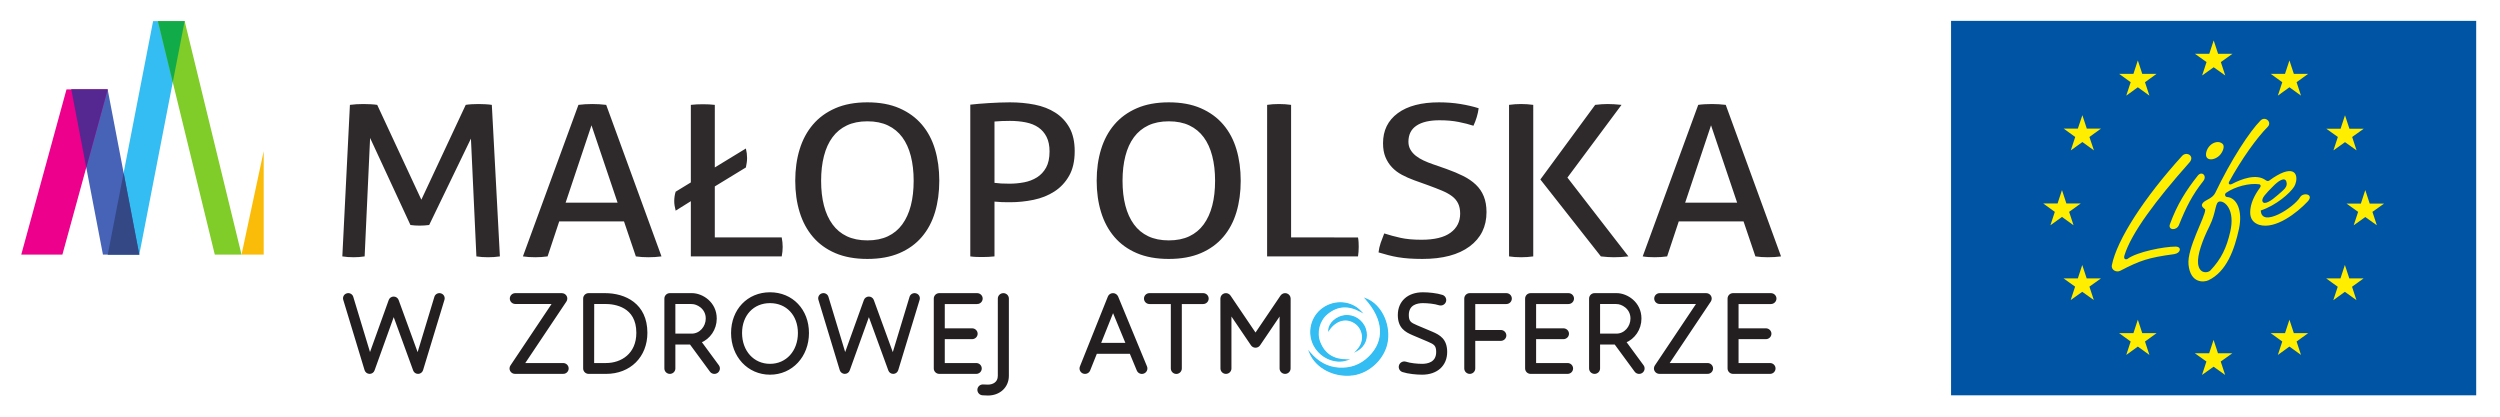 <?xml version="1.0" encoding="UTF-8" standalone="no"?>
<svg
   xmlns:dc="http://purl.org/dc/elements/1.1/"
   xmlns:cc="http://creativecommons.org/ns#"
   xmlns:rdf="http://www.w3.org/1999/02/22-rdf-syntax-ns#"
   xmlns:svg="http://www.w3.org/2000/svg"
   xmlns="http://www.w3.org/2000/svg"
   xmlns:sodipodi="http://sodipodi.sourceforge.net/DTD/sodipodi-0.dtd"
   xmlns:inkscape="http://www.inkscape.org/namespaces/inkscape"
   xml:space="preserve"
   height="400"
   viewBox="0 0 2400 400"
   width="2400"
   version="1.1"
   y="0px"
   x="0px"
   enable-background="new 0 0 595.275 311.111"
   id="svg2"
   inkscape:version="0.92.2 (5c3e80d, 2017-08-06)"
   sodipodi:docname="LIFE-IP_Malopolska.svg"
   inkscape:export-filename="C:\Users\piotr.lyczko\OneDrive\Documents\promotion\logotypy\LIFE IP Malopolska\www\LIFE-IP_Malopolska.png"
   inkscape:export-xdpi="96"
   inkscape:export-ydpi="96"><defs
     id="defs10"><clipPath
       id="clipPath4195"
       clipPathUnits="userSpaceOnUse"><path
         inkscape:connector-curvature="0"
         id="path4197"
         d="M 0,595.28 H 841.89 V 0 H 0 Z" /></clipPath><clipPath
       id="clipPath4239"
       clipPathUnits="userSpaceOnUse"><path
         inkscape:connector-curvature="0"
         id="path4241"
         d="M 0,595.28 H 841.89 V 0 H 0 Z" /></clipPath><clipPath
       id="clipPath4255"
       clipPathUnits="userSpaceOnUse"><path
         inkscape:connector-curvature="0"
         id="path4257"
         d="M 0,595.28 H 841.89 V 0 H 0 Z" /></clipPath><clipPath
       id="clipPath4212"
       clipPathUnits="userSpaceOnUse"><path
         inkscape:connector-curvature="0"
         id="path4214"
         d="M 0,595.28 H 841.89 V 0 H 0 Z" /></clipPath><clipPath
       id="clipPath4256"
       clipPathUnits="userSpaceOnUse"><path
         inkscape:connector-curvature="0"
         id="path4258"
         d="M 0,595.28 H 841.89 V 0 H 0 Z" /></clipPath><clipPath
       id="clipPath4288"
       clipPathUnits="userSpaceOnUse"><path
         inkscape:connector-curvature="0"
         id="path4290"
         d="M 0,595.28 H 841.89 V 0 H 0 Z" /></clipPath><clipPath
       clipPathUnits="userSpaceOnUse"
       id="clipPath4195-8"><path
         d="M 0,595.28 H 841.89 V 0 H 0 Z"
         id="path4197-9"
         inkscape:connector-curvature="0" /></clipPath><clipPath
       clipPathUnits="userSpaceOnUse"
       id="clipPath4239-7"><path
         d="M 0,595.28 H 841.89 V 0 H 0 Z"
         id="path4241-3"
         inkscape:connector-curvature="0" /></clipPath><clipPath
       clipPathUnits="userSpaceOnUse"
       id="clipPath4255-6"><path
         d="M 0,595.28 H 841.89 V 0 H 0 Z"
         id="path4257-1"
         inkscape:connector-curvature="0" /></clipPath><clipPath
       clipPathUnits="userSpaceOnUse"
       id="clipPath4195-7"><path
         d="M 0,595.28 H 841.89 V 0 H 0 Z"
         id="path4197-6"
         inkscape:connector-curvature="0" /></clipPath><clipPath
       clipPathUnits="userSpaceOnUse"
       id="clipPath4239-5"><path
         d="M 0,595.28 H 841.89 V 0 H 0 Z"
         id="path4241-6"
         inkscape:connector-curvature="0" /></clipPath><clipPath
       clipPathUnits="userSpaceOnUse"
       id="clipPath4255-9"><path
         d="M 0,595.28 H 841.89 V 0 H 0 Z"
         id="path4257-3"
         inkscape:connector-curvature="0" /></clipPath></defs><sodipodi:namedview
     pagecolor="#ffffff"
     bordercolor="#666666"
     borderopacity="1"
     objecttolerance="10"
     gridtolerance="10"
     guidetolerance="10"
     inkscape:pageopacity="0"
     inkscape:pageshadow="2"
     inkscape:window-width="1822"
     inkscape:window-height="1051"
     id="namedview8"
     showgrid="false"
     inkscape:zoom="0.41809092"
     inkscape:cx="1137.9944"
     inkscape:cy="620.10824"
     inkscape:window-x="89"
     inkscape:window-y="-9"
     inkscape:window-maximized="1"
     inkscape:current-layer="g4263" /><g
     transform="matrix(0.508,0,0,0.508,-2.542,-159.558)"
     id="layer1"
     inkscape:label="Layer 1"><g
       transform="matrix(0.315,0,0,-0.311,926.264,1090.988)"
       inkscape:label="life"
       id="g4295"><path
         inkscape:connector-curvature="0"
         id="path4297"
         style="fill:#0054a4;fill-opacity:1;fill-rule:nonzero;stroke:none;stroke-width:4"
         d="M 8780.273,95.958 H 11930.696 V 2371.304 H 8780.273 Z" /><path
         inkscape:connector-curvature="0"
         id="path4299"
         style="fill:#ffee00;fill-opacity:1;fill-rule:evenodd;stroke:none;stroke-width:4"
         d="m 9637.465,1584.24 -69.404,50.8 -69.404,-50.8 26.471,81.564 -69.414,50.8 h 85.157 l 27.189,81.572 26.471,-81.572 h 85.147 l -69.404,-50.8 27.189,-81.564" /><path
         inkscape:connector-curvature="0"
         id="path4301"
         style="fill:#ffee00;fill-opacity:1;fill-rule:evenodd;stroke:none;stroke-width:4"
         d="m 9970.176,1916.952 -69.404,50.8 -69.404,-50.8 26.471,81.572 -69.394,50.796 h 85.855 l 26.471,81.572 26.471,-81.572 h 85.876 l -69.405,-50.796 26.461,-81.572" /><path
         inkscape:connector-curvature="0"
         id="path4303"
         style="fill:#ffee00;fill-opacity:1;fill-rule:evenodd;stroke:none;stroke-width:4"
         d="m 10425.253,2039.3 -69.414,50.088 -69.404,-50.088 26.481,81.576 -69.404,50.08 h 85.856 l 26.471,81.568 26.481,-81.568 h 85.855 l -69.394,-50.08 26.472,-81.576" /><path
         inkscape:connector-curvature="0"
         id="path4305"
         style="fill:#ffee00;fill-opacity:1;fill-rule:evenodd;stroke:none;stroke-width:4"
         d="m 10879.611,1916.952 -69.412,50.8 -69.404,-50.8 26.481,81.572 -69.413,50.796 h 85.855 l 26.481,81.572 26.471,-81.572 h 85.874 l -69.413,-50.796 26.48,-81.572" /><path
         inkscape:connector-curvature="0"
         id="path4307"
         style="fill:#ffee00;fill-opacity:1;fill-rule:evenodd;stroke:none;stroke-width:4"
         d="m 11213.031,1584.24 -69.395,50.08 -69.413,-50.08 26.481,81.564 -69.414,50.084 h 85.875 l 26.471,81.568 26.472,-81.568 h 85.865 l -69.413,-50.084 26.471,-81.564" /><path
         inkscape:connector-curvature="0"
         id="path4309"
         style="fill:#ffee00;fill-opacity:1;fill-rule:evenodd;stroke:none;stroke-width:4"
         d="m 11334.67,1129.161 -69.405,50.084 -69.393,-50.084 26.471,81.568 -69.414,50.088 h 85.865 l 26.471,82.288 26.472,-82.288 h 85.875 l -69.414,-50.088 26.472,-81.568" /><path
         inkscape:connector-curvature="0"
         id="path4311"
         style="fill:#ffee00;fill-opacity:1;fill-rule:evenodd;stroke:none;stroke-width:4"
         d="m 11212.323,674.093 -69.405,50.8 -69.413,-50.8 26.481,81.568 -69.404,50.804 h 85.865 l 26.471,81.568 26.482,-81.568 h 85.855 l -69.403,-50.804 26.471,-81.568" /><path
         inkscape:connector-curvature="0"
         id="path4313"
         style="fill:#ffee00;fill-opacity:1;fill-rule:evenodd;stroke:none;stroke-width:4"
         d="m 10879.611,341.382 -69.412,50.792 -69.404,-50.792 26.481,81.568 -69.413,50.792 h 85.855 l 26.481,81.576 26.471,-81.576 h 85.874 l -69.413,-50.792 26.48,-81.568" /><path
         inkscape:connector-curvature="0"
         id="path4315"
         style="fill:#ffee00;fill-opacity:1;fill-rule:evenodd;stroke:none;stroke-width:4"
         d="m 10424.535,219.742 -69.404,50.088 -69.404,-50.088 26.471,81.568 -69.404,50.084 h 85.866 l 26.471,81.572 26.472,-81.572 h 85.874 l -69.413,-50.084 26.471,-81.568" /><path
         inkscape:connector-curvature="0"
         id="path4317"
         style="fill:#ffee00;fill-opacity:1;fill-rule:evenodd;stroke:none;stroke-width:4"
         d="m 9970.176,341.382 -69.404,50.792 -69.404,-50.792 26.471,81.568 -69.394,50.792 h 85.855 l 26.471,81.576 26.471,-81.576 h 85.876 l -69.405,-50.792 26.461,-81.568" /><path
         inkscape:connector-curvature="0"
         id="path4319"
         style="fill:#ffee00;fill-opacity:1;fill-rule:evenodd;stroke:none;stroke-width:4"
         d="m 9636.747,674.809 -69.404,50.084 -69.404,-50.084 26.471,81.568 -69.404,50.088 h 85.865 l 26.471,81.568 26.471,-81.568 h 85.865 l -69.404,-50.088 26.471,-81.568" /><path
         inkscape:connector-curvature="0"
         id="path4321"
         style="fill:#ffee00;fill-opacity:1;fill-rule:evenodd;stroke:none;stroke-width:4"
         d="m 9515.108,1129.161 -69.404,50.808 -69.404,-50.808 26.471,81.568 -69.404,50.808 h 85.865 l 26.471,81.568 26.471,-81.568 h 85.865 l -69.404,-50.808 26.471,-81.568" /><path
         inkscape:connector-curvature="0"
         id="path4323"
         style="fill:#ffee00;fill-opacity:1;fill-rule:evenodd;stroke:none;stroke-width:4"
         d="m 10210.6,1511.256 c -203.214,-231.832 -349.181,-430.04 -389.96,-564.547 -6.49,-20.76 3.54,-27.188 16.451,-22.896 57.958,44.36 221.812,75.836 289.789,75.836 39.353,0 31.486,-40.06 -7.867,-45.784 -157.412,-21.468 -206.067,-39.352 -323.409,-100.892 -24.328,-12.876 -55.814,5.724 -50.799,32.916 30.051,155.272 195.339,412.851 421.438,664.715 26.47,30.052 77.987,-0.718 44.367,-39.348" /><path
         inkscape:connector-curvature="0"
         id="path4325"
         style="fill:#ffee00;fill-opacity:1;fill-rule:evenodd;stroke:none;stroke-width:4"
         d="m 10293.593,1398.2 c -65.106,-83.008 -102.315,-156.704 -145.965,-266.896 -14.307,-36.488 -67.259,-32.908 -54.378,4.304 42.932,120.204 98.028,206.78 166.713,294.792 24.328,31.484 57.958,-0.718 33.63,-32.2" /><path
         inkscape:connector-curvature="0"
         id="path4327"
         style="fill:#ffee00;fill-opacity:1;fill-rule:evenodd;stroke:none;stroke-width:4"
         d="m 10335.101,1615.004 c 20.738,20.036 53.66,28.616 74.418,8.584 14.298,-13.596 2.164,-49.372 -20.05,-71.556 -23.61,-22.176 -57.23,-29.332 -72.266,-14.304 -15.733,14.304 -5.703,55.092 17.898,77.276" /><path
         inkscape:connector-curvature="0"
         id="path4329"
         style="fill:#ffee00;fill-opacity:1;fill-rule:evenodd;stroke:none;stroke-width:4"
         d="m 10630.612,1378.16 c -60.819,9.308 -145.976,-14.308 -198.201,-50.08 -15.743,-10.728 -6.49,-26.472 3.54,-27.192 57.958,-3.571 95.157,-81.572 71.538,-193.9 -27.18,-125.932 -74.399,-259.744 -183.166,-311.972 -26.482,-12.88 -108.039,-20.752 -119.485,95.168 -10.03,98.744 100.172,289.06 100.172,333.424 0,6.444 -35.066,19.324 -12.174,43.656 15.743,17.168 55.815,25.036 72.276,58.668 95.875,203.204 208.211,375.644 271.891,440.043 27.908,28.624 70.831,-10.016 42.944,-38.636 -64.41,-65.12 -156.705,-195.34 -231.832,-334.148 -7.178,-15.74 7.178,-18.604 16.451,-13.596 57.958,31.48 148.11,65.112 203.207,23.608 9.342,-6.436 15.025,-7.864 25.763,0.718 24.318,18.596 57.958,38.636 81.568,47.228 92.305,32.912 84.429,-54.384 62.962,-88.012 -25.045,-39.356 -107.33,-113.048 -199.626,-143.824 3.54,-108.76 198.909,17.888 236.118,80.856 18.604,31.484 85.864,17.892 45.075,-26.48 -63.68,-68.684 -193.902,-171.712 -291.214,-141.668 -32.922,10.732 -53.66,35.068 -53.66,75.14 0,52.944 25.753,105.176 58.675,150.252 5.704,8.584 6.393,16.456 -2.852,20.744 z m -238.271,-104.468 c -30.051,-2.14 -18.605,-62.24 -61.537,-149.536 -44.369,-89.444 -73.702,-176.74 -68.697,-226.824 6.49,-66.54 60.112,-57.96 73.702,-42.928 65.834,70.12 97.32,138.096 119.494,236.12 29.333,130.22 -30.05,186.036 -62.962,183.168 z m 256.876,-0.718 c -9.341,20.04 20.749,49.376 60.102,90.164 33.62,35.776 72.255,61.532 82.275,32.2 11.446,-33.632 -16.451,-50.804 -52.942,-83.716 -36.502,-32.92 -78.716,-60.824 -89.435,-38.648" /><g
         inkscape:label="Layer 1"
         id="layer1-4"
         transform="matrix(19.042,0,0,-19.283,-2894.071,20557.6)"><g
           id="g4189-5"
           inkscape:label="Logo MPL WZA WIR H pl"
           transform="matrix(1.383,0,0,-1.383,-294.525,1422.588)"><g
             transform="matrix(1,0,0,0.987,0,3.274)"
             id="g4191"><g
               id="g4193"
               clip-path="url(#clipPath4195-7)"><g
                 id="g4199"
                 transform="translate(601.581,323.82)"><path
                   d="M 0,0 5.946,-17.855 H -5.893 Z m 10.108,-30.262 c 0.433,-0.064 0.893,-0.113 1.379,-0.146 0.487,-0.031 0.964,-0.049 1.432,-0.049 0.505,0 1.028,0.018 1.568,0.049 0.541,0.033 1.028,0.082 1.46,0.146 L 3.352,4.719 C 2.847,4.784 2.324,4.832 1.784,4.864 1.243,4.897 0.721,4.913 0.217,4.913 -0.36,4.913 -0.919,4.897 -1.459,4.864 -2,4.832 -2.505,4.784 -2.916,4.719 l -12.649,-34.981 c 0.338,-0.064 0.781,-0.113 1.267,-0.146 0.486,-0.031 0.982,-0.049 1.486,-0.049 0.468,0 0.937,0.018 1.406,0.049 0.468,0.033 0.937,0.082 1.406,0.146 l 2.648,8.077 H 7.406 Z m -35.202,0 c 0.541,-0.064 1.063,-0.113 1.57,-0.146 0.503,-0.031 0.971,-0.049 1.404,-0.049 0.504,0 1.035,0.018 1.596,0.049 0.557,0.033 1.125,0.082 1.702,0.146 l -13.894,18.196 12.325,16.786 c -0.576,0.064 -1.133,0.113 -1.674,0.144 -0.541,0.032 -1.047,0.049 -1.515,0.049 -0.397,0 -0.838,-0.017 -1.324,-0.049 -0.487,-0.031 -0.983,-0.08 -1.487,-0.144 l -12.487,-17.223 z m -20.92,0 c 0.397,-0.064 0.829,-0.113 1.298,-0.146 0.468,-0.031 0.954,-0.049 1.459,-0.049 0.468,0 0.937,0.018 1.405,0.049 0.469,0.033 0.92,0.082 1.352,0.146 V 4.72 c -0.432,0.064 -0.883,0.113 -1.352,0.144 -0.468,0.032 -0.937,0.049 -1.405,0.049 -0.469,0 -0.937,-0.017 -1.405,-0.049 -0.469,-0.031 -0.919,-0.08 -1.352,-0.144 z m -28.432,5.304 c -0.289,-0.715 -0.56,-1.443 -0.812,-2.189 -0.251,-0.748 -0.414,-1.478 -0.486,-2.191 0.757,-0.226 1.495,-0.437 2.217,-0.633 0.72,-0.193 1.467,-0.355 2.243,-0.486 0.775,-0.129 1.612,-0.227 2.513,-0.291 0.901,-0.064 1.911,-0.098 3.028,-0.098 4.612,0 8.198,0.965 10.757,2.895 2.559,1.93 3.839,4.564 3.839,7.907 0,1.395 -0.208,2.608 -0.623,3.648 -0.415,1.038 -1.018,1.938 -1.81,2.7 -0.793,0.76 -1.749,1.426 -2.865,1.995 -1.118,0.567 -2.397,1.11 -3.838,1.63 l -3.028,1.07 c -0.756,0.259 -1.478,0.55 -2.162,0.876 -0.685,0.322 -1.28,0.688 -1.784,1.095 -0.504,0.405 -0.91,0.875 -1.217,1.409 -0.305,0.536 -0.459,1.144 -0.459,1.827 0,1.651 0.613,2.895 1.838,3.721 1.225,0.827 2.974,1.24 5.243,1.24 1.623,0 3.073,-0.129 4.352,-0.39 1.28,-0.258 2.407,-0.551 3.379,-0.875 0.612,1.328 1.009,2.677 1.189,4.037 -1.189,0.39 -2.559,0.713 -4.108,0.974 -1.55,0.259 -3.189,0.391 -4.919,0.391 -4.037,0 -7.172,-0.837 -9.406,-2.507 -2.236,-1.672 -3.352,-3.983 -3.352,-6.934 0,-1.232 0.18,-2.295 0.542,-3.184 0.359,-0.893 0.855,-1.68 1.486,-2.363 0.629,-0.678 1.377,-1.254 2.243,-1.726 0.865,-0.47 1.819,-0.901 2.865,-1.288 l 3.081,-1.119 c 1.225,-0.455 2.298,-0.875 3.217,-1.265 0.919,-0.391 1.683,-0.819 2.297,-1.291 0.612,-0.468 1.072,-1.028 1.379,-1.677 0.306,-0.648 0.459,-1.429 0.459,-2.337 0,-1.846 -0.73,-3.316 -2.19,-4.402 -1.459,-1.086 -3.667,-1.628 -6.622,-1.628 -1.874,0 -3.459,0.145 -4.757,0.438 -1.297,0.291 -2.54,0.631 -3.729,1.021 m -26.679,-5.304 h 20.704 c 0.108,0.68 0.162,1.41 0.162,2.189 0,0.323 -0.009,0.681 -0.027,1.071 -0.019,0.389 -0.063,0.762 -0.135,1.119 H -95.665 V 4.719 c -0.433,0.064 -0.884,0.113 -1.352,0.145 -0.468,0.033 -0.937,0.048 -1.405,0.048 -0.505,0 -0.982,-0.015 -1.432,-0.048 -0.452,-0.032 -0.875,-0.081 -1.271,-0.145 z m -22.393,3.698 c -1.801,0 -3.36,0.316 -4.675,0.949 -1.316,0.631 -2.406,1.547 -3.271,2.748 -0.864,1.199 -1.514,2.643 -1.945,4.33 -0.433,1.686 -0.65,3.6 -0.65,5.741 0,2.109 0.217,4.013 0.65,5.716 0.431,1.703 1.081,3.147 1.945,4.33 0.865,1.184 1.955,2.092 3.271,2.725 1.315,0.633 2.874,0.949 4.675,0.949 1.802,0 3.361,-0.316 4.677,-0.949 1.315,-0.633 2.405,-1.541 3.271,-2.725 0.865,-1.183 1.512,-2.627 1.945,-4.33 0.433,-1.703 0.649,-3.607 0.649,-5.716 0,-2.141 -0.216,-4.055 -0.649,-5.741 -0.433,-1.687 -1.08,-3.131 -1.945,-4.33 -0.866,-1.201 -1.956,-2.117 -3.271,-2.748 -1.316,-0.633 -2.875,-0.949 -4.677,-0.949 m 0,-4.282 c 2.813,0 5.245,0.446 7.298,1.338 2.055,0.891 3.757,2.141 5.109,3.747 1.351,1.605 2.351,3.509 3,5.717 0.649,2.205 0.973,4.621 0.973,7.248 0,2.627 -0.324,5.043 -0.973,7.25 -0.649,2.205 -1.649,4.111 -3,5.716 -1.352,1.606 -3.054,2.862 -5.109,3.77 -2.053,0.908 -4.485,1.363 -7.298,1.363 -2.81,0 -5.243,-0.455 -7.296,-1.363 -2.055,-0.908 -3.758,-2.164 -5.109,-3.77 -1.351,-1.605 -2.361,-3.511 -3.027,-5.716 -0.668,-2.207 -1,-4.623 -1,-7.25 0,-2.627 0.332,-5.043 1,-7.248 0.666,-2.208 1.676,-4.112 3.027,-5.717 1.351,-1.606 3.054,-2.856 5.109,-3.747 2.053,-0.892 4.486,-1.338 7.296,-1.338 m -39.711,31.721 c 1.009,0.098 2.181,0.147 3.514,0.147 1.298,0 2.505,-0.116 3.622,-0.342 1.117,-0.227 2.072,-0.615 2.865,-1.168 0.792,-0.551 1.415,-1.281 1.866,-2.19 0.45,-0.908 0.675,-2.027 0.675,-3.355 0,-1.525 -0.262,-2.766 -0.784,-3.723 -0.522,-0.957 -1.216,-1.711 -2.081,-2.261 -0.865,-0.553 -1.847,-0.934 -2.947,-1.145 -1.099,-0.211 -2.207,-0.314 -3.323,-0.314 -0.83,0 -1.46,0.015 -1.893,0.047 -0.432,0.033 -0.937,0.082 -1.514,0.146 z m -5.513,-31.137 c 0.432,-0.064 0.892,-0.105 1.379,-0.123 0.486,-0.015 0.945,-0.022 1.378,-0.022 0.973,0 1.892,0.048 2.756,0.145 v 12.649 c 0.613,-0.065 1.181,-0.106 1.704,-0.121 0.522,-0.017 1.126,-0.024 1.81,-0.024 1.838,0 3.64,0.186 5.406,0.559 1.766,0.373 3.342,1.014 4.73,1.922 1.388,0.908 2.505,2.115 3.351,3.625 0.847,1.508 1.27,3.396 1.27,5.668 0,2.172 -0.396,3.98 -1.188,5.424 -0.793,1.443 -1.865,2.603 -3.216,3.478 -1.352,0.875 -2.919,1.492 -4.703,1.851 -1.785,0.355 -3.668,0.534 -5.65,0.534 -0.757,0 -1.54,-0.018 -2.351,-0.049 -0.811,-0.033 -1.621,-0.074 -2.433,-0.123 -0.811,-0.047 -1.586,-0.105 -2.324,-0.17 -0.739,-0.064 -1.378,-0.128 -1.919,-0.192 z m -23.442,3.698 c -1.802,0 -3.36,0.316 -4.675,0.949 -1.317,0.631 -2.407,1.547 -3.271,2.748 -0.867,1.199 -1.515,2.643 -1.947,4.33 -0.433,1.686 -0.648,3.6 -0.648,5.741 0,2.109 0.215,4.013 0.648,5.716 0.432,1.703 1.08,3.147 1.947,4.33 0.864,1.184 1.954,2.092 3.271,2.725 1.315,0.633 2.873,0.949 4.675,0.949 1.801,0 3.359,-0.316 4.676,-0.949 1.315,-0.633 2.406,-1.541 3.272,-2.725 0.863,-1.183 1.511,-2.627 1.945,-4.33 0.432,-1.703 0.648,-3.607 0.648,-5.716 0,-2.141 -0.216,-4.055 -0.648,-5.741 -0.434,-1.687 -1.082,-3.131 -1.945,-4.33 -0.866,-1.201 -1.957,-2.117 -3.272,-2.748 -1.317,-0.633 -2.875,-0.949 -4.676,-0.949 m 0,-4.282 c 2.811,0 5.245,0.446 7.297,1.338 2.055,0.891 3.759,2.141 5.11,3.747 1.351,1.605 2.351,3.509 3,5.717 0.648,2.205 0.972,4.621 0.972,7.248 0,2.627 -0.324,5.043 -0.972,7.25 -0.649,2.205 -1.649,4.111 -3,5.716 -1.351,1.606 -3.055,2.862 -5.11,3.77 -2.052,0.908 -4.486,1.363 -7.297,1.363 -2.811,0 -5.244,-0.455 -7.296,-1.363 -2.057,-0.908 -3.759,-2.164 -5.109,-3.77 -1.352,-1.605 -2.363,-3.511 -3.029,-5.716 -0.668,-2.207 -1,-4.623 -1,-7.25 0,-2.627 0.332,-5.043 1,-7.248 0.666,-2.208 1.677,-4.112 3.029,-5.717 1.35,-1.606 3.052,-2.856 5.109,-3.747 2.052,-0.892 4.485,-1.338 7.296,-1.338 m -40.218,0.584 h 20.703 c 0.072,0.356 0.127,0.721 0.162,1.094 0.036,0.373 0.055,0.738 0.055,1.096 0,0.322 -0.019,0.68 -0.055,1.071 -0.035,0.388 -0.09,0.761 -0.162,1.119 h -15.244 v 11.773 l 7.082,4.379 c 0.071,0.356 0.134,0.713 0.189,1.07 0.054,0.356 0.082,0.729 0.082,1.12 0,0.713 -0.091,1.441 -0.271,2.187 l -7.082,-4.377 V 4.719 c -0.828,0.098 -1.729,0.145 -2.703,0.145 -1.045,0 -1.964,-0.047 -2.756,-0.145 v -17.904 l -3.46,-2.141 c -0.108,-0.324 -0.188,-0.681 -0.243,-1.07 -0.055,-0.389 -0.082,-0.746 -0.082,-1.07 0,-0.389 0.027,-0.746 0.082,-1.07 0.055,-0.325 0.135,-0.715 0.243,-1.168 0.576,0.357 1.153,0.72 1.73,1.095 0.576,0.371 1.153,0.737 1.73,1.094 z M -255.038,0 l 5.946,-17.855 h -11.838 z m 10.108,-30.262 c 0.434,-0.064 0.893,-0.113 1.379,-0.146 0.487,-0.031 0.964,-0.049 1.433,-0.049 0.503,0 1.026,0.018 1.567,0.049 0.541,0.033 1.028,0.082 1.459,0.146 l -12.595,34.981 c -0.504,0.065 -1.026,0.113 -1.567,0.145 -0.54,0.033 -1.064,0.049 -1.569,0.049 -0.575,0 -1.134,-0.016 -1.675,-0.049 -0.54,-0.032 -1.044,-0.08 -1.514,-0.145 l -12.648,-34.981 c 0.396,-0.064 0.837,-0.113 1.325,-0.146 0.485,-0.031 0.981,-0.049 1.485,-0.049 0.469,0 0.938,0.018 1.406,0.049 0.467,0.033 0.936,0.082 1.405,0.146 l 2.649,8.077 h 14.757 z m -65.138,34.981 c 0.433,0.064 0.928,0.113 1.485,0.145 0.56,0.033 1.091,0.048 1.597,0.048 0.504,0 1.053,-0.015 1.648,-0.048 0.594,-0.032 1.089,-0.081 1.486,-0.145 l 10.055,-21.895 10.11,21.895 c 0.359,0.064 0.81,0.113 1.35,0.145 0.54,0.033 1.063,0.048 1.567,0.048 0.47,0 0.992,-0.015 1.569,-0.048 0.576,-0.032 1.063,-0.081 1.459,-0.145 l 1.838,-34.981 c -0.432,-0.064 -0.874,-0.113 -1.325,-0.146 -0.45,-0.031 -0.909,-0.049 -1.378,-0.049 -0.469,0 -0.928,0.018 -1.378,0.049 -0.452,0.033 -0.874,0.082 -1.271,0.146 l -1.244,27.196 -9.513,-19.947 c -0.721,-0.098 -1.459,-0.145 -2.216,-0.145 -0.686,0 -1.371,0.047 -2.054,0.145 l -9.189,20.093 -1.244,-27.342 c -0.397,-0.064 -0.811,-0.113 -1.244,-0.146 -0.433,-0.031 -0.846,-0.049 -1.243,-0.049 -0.469,0 -0.92,0.018 -1.351,0.049 -0.432,0.033 -0.848,0.082 -1.243,0.146 z"
                   style="fill:#2e2a2b;fill-opacity:1;fill-rule:nonzero;stroke:none"
                   id="path4201"
                   inkscape:connector-curvature="0" /></g><g
                 id="g4203"
                 transform="translate(246.676,347.867)"><path
                   d="m 0,0 -6.712,-35.023 -3.617,-18.875 7.184,0.002 7.628,39.792 L 7.146,0 Z"
                   style="fill:#33bdf2;fill-opacity:1;fill-rule:nonzero;stroke:none"
                   id="path4205"
                   inkscape:connector-curvature="0" /></g><g
                 id="g4207"
                 transform="translate(236.325,332.103)"><path
                   d="m 0,0 h -8.281 l 3.407,-18.028 3.8,-20.107 H 0.022 7.207 L 3.64,-19.259 Z"
                   style="fill:#4763b8;fill-opacity:1;fill-rule:nonzero;stroke:none"
                   id="path4209"
                   inkscape:connector-curvature="0" /></g><g
                 id="g4211"
                 transform="translate(226.948,332.103)"><path
                   d="m 0,0 -10.305,-38.135 h 9.371 L 4.503,-18.028 9.377,0 H 1.096 Z"
                   style="fill:#ec008c;fill-opacity:1;fill-rule:nonzero;stroke:none"
                   id="path4213"
                   inkscape:connector-curvature="0" /></g><g
                 id="g4215"
                 transform="translate(251.16,333.764)"><path
                   d="m 0,0 9.572,-39.795 h 6.09 L 2.703,14.104 h -6.096 z"
                   style="fill:#80cc28;fill-opacity:1;fill-rule:nonzero;stroke:none"
                   id="path4217"
                   inkscape:connector-curvature="0" /></g><g
                 id="g4219"
                 transform="translate(228.043,332.103)"><path
                   d="M 0,0 3.407,-18.028 8.281,0 Z"
                   style="fill:#542791;fill-opacity:1;fill-rule:nonzero;stroke:none"
                   id="path4221"
                   inkscape:connector-curvature="0" /></g><g
                 id="g4223"
                 transform="translate(247.767,347.867)"><path
                   d="M 0,0 3.393,-14.104 6.096,0 Z"
                   style="fill:#12ab4a;fill-opacity:1;fill-rule:nonzero;stroke:none"
                   id="path4225"
                   inkscape:connector-curvature="0" /></g><g
                 id="g4227"
                 transform="translate(236.347,293.969)"><path
                   d="M 0,0 H 7.184 V 0.002 L 3.617,18.875 Z"
                   style="fill:#344885;fill-opacity:1;fill-rule:nonzero;stroke:none"
                   id="path4229"
                   inkscape:connector-curvature="0" /></g><g
                 id="g4231"
                 transform="translate(266.822,293.969)"><path
                   d="M 0,0 H 5.051 V 23.89 Z"
                   style="fill:#fbbc09;fill-opacity:1;fill-rule:nonzero;stroke:none"
                   id="path4233"
                   inkscape:connector-curvature="0" /></g></g></g><g
             transform="matrix(1,0,0,0.987,0,3.274)"
             id="g4235"><g
               id="g4237"
               clip-path="url(#clipPath4239-5)"><g
                 id="g4243"
                 transform="translate(615.221,282.81)"><path
                   d="m 0,0 h -7.619 v -6.104 h 6.473 c 0.552,0 1.015,-0.449 1.015,-1.002 0,-0.554 -0.463,-1.002 -1.015,-1.002 h -6.473 v -6.012 h 7.422 c 0.552,0 1.002,-0.448 1.002,-1.002 0,-0.554 -0.45,-1.002 -1.002,-1.002 h -8.424 c -0.555,0 -1.002,0.448 -1.002,1.002 V 1.015 c 0,0.553 0.447,1.002 1.002,1.002 H 0 C 0.555,2.017 1.016,1.568 1.016,1.015 1.016,0.461 0.555,0 0,0 m -14.428,-16.124 h -10.955 c -0.383,0 -0.711,0.198 -0.896,0.527 -0.172,0.317 -0.158,0.712 0.052,1.029 l 9.625,14.581 h -8.728 c -0.553,0 -1.002,0.448 -1.002,1.002 0,0.553 0.449,1.002 1.002,1.002 h 10.586 c 0.369,0 0.713,-0.199 0.896,-0.528 0.172,-0.329 0.147,-0.725 -0.052,-1.028 l -9.623,-14.581 h 9.095 c 0.555,0 1.002,-0.448 1.002,-1.002 0,-0.554 -0.447,-1.002 -1.002,-1.002 M -35.131,0 -39.166,0.013 V -7.33 h 3.982 c 1.977,0 3.44,1.793 3.44,3.73 0,2.518 -2.24,3.6 -3.387,3.6 m 5.918,-14.529 c 0.33,-0.448 0.225,-1.08 -0.223,-1.41 -0.449,-0.317 -1.068,-0.225 -1.398,0.224 l -4.613,6.367 h -3.719 v -5.774 c 0,-0.554 -0.447,-1.002 -1.002,-1.002 -0.553,0 -1.002,0.448 -1.002,1.002 V 1.015 c 0,0.553 0.449,1.002 1.002,1.002 h 5.037 c 2.268,0 5.391,-1.952 5.391,-5.617 0,-2.439 -1.449,-4.535 -3.506,-5.365 z M -46.119,0 h -7.619 v -6.104 h 6.472 c 0.553,0 1.016,-0.449 1.016,-1.002 0,-0.554 -0.463,-1.002 -1.016,-1.002 h -6.472 v -6.012 h 7.422 c 0.552,0 1.002,-0.448 1.002,-1.002 0,-0.554 -0.45,-1.002 -1.002,-1.002 h -8.424 c -0.555,0 -1.002,0.448 -1.002,1.002 V 1.015 c 0,0.553 0.447,1.002 1.002,1.002 h 8.621 c 0.555,0 1.015,-0.449 1.015,-1.002 C -45.104,0.461 -45.564,0 -46.119,0 M -60.27,0 h -7.33 v -6.486 h 6.065 c 0.555,0 1.015,-0.462 1.015,-1.016 0,-0.554 -0.46,-1.002 -1.015,-1.002 H -67.6 v -6.618 c 0,-0.554 -0.447,-1.002 -1.002,-1.002 -0.552,0 -1.002,0.448 -1.002,1.002 V 1.015 c 0,0.553 0.45,1.002 1.002,1.002 h 8.332 c 0.555,0 1.002,-0.449 1.002,-1.002 C -59.268,0.461 -59.715,0 -60.27,0 m -19.187,-16.309 c -1.291,0 -3.164,0.185 -4.389,0.594 -0.527,0.171 -0.804,0.738 -0.633,1.266 0.17,0.527 0.75,0.816 1.278,0.645 1.015,-0.342 2.65,-0.501 3.744,-0.501 1.293,0 3.455,0.396 3.455,2.992 0,1.583 -0.566,1.965 -2.031,2.598 l -3.467,1.49 c -1.713,0.739 -3.242,1.621 -3.242,4.443 0,3.032 2.135,4.997 5.457,4.997 1.293,0 3.15,-0.186 4.39,-0.594 0.514,-0.172 0.805,-0.738 0.633,-1.266 -0.172,-0.527 -0.765,-0.817 -1.279,-0.646 -1.027,0.344 -2.65,0.502 -3.744,0.502 -1.291,0 -3.453,-0.397 -3.453,-2.993 0,-1.582 0.552,-1.964 2.029,-2.597 l 3.48,-1.49 c 1.688,-0.725 3.231,-1.621 3.231,-4.444 0,-3.031 -2.137,-4.996 -5.459,-4.996 m -30.213,1.187 c 0,-0.554 -0.447,-1.002 -1.002,-1.002 -0.553,0 -1.002,0.448 -1.002,1.002 v 12.814 l -4.904,-7.33 c -0.395,-0.592 -1.266,-0.592 -1.66,0 l -4.905,7.33 v -12.814 c 0,-0.554 -0.449,-1.002 -1.002,-1.002 -0.554,0 -1.001,0.448 -1.001,1.002 l -0.014,16.137 c 0,0.434 0.289,0.831 0.711,0.962 0.435,0.132 0.885,-0.04 1.135,-0.409 l 5.906,-8.845 5.906,8.845 c 0.25,0.369 0.699,0.541 1.133,0.409 0.422,-0.131 0.713,-0.528 0.713,-0.962 z M -129.332,0 h -5.115 v -15.122 c 0,-0.554 -0.449,-1.015 -1.002,-1.015 -0.555,0 -1.002,0.461 -1.002,1.015 V 0 h -5.115 c -0.555,0 -1.002,0.461 -1.002,1.015 0,0.553 0.447,1.002 1.002,1.002 h 12.234 c 0.553,0 1.002,-0.449 1.002,-1.002 0,-0.554 -0.449,-1.015 -1.002,-1.015 m -17.354,-9.467 -3.177,7.78 -3.073,-7.78 z m 4.325,-5.273 c 0.211,-0.514 -0.041,-1.108 -0.555,-1.319 -0.514,-0.211 -1.094,0.04 -1.305,0.555 l -1.648,4.021 h -7.858 l -1.582,-4.008 c -0.197,-0.515 -0.791,-0.765 -1.304,-0.568 -0.514,0.199 -0.766,0.791 -0.567,1.306 l 6.368,16.137 c 0.144,0.382 0.513,0.633 0.935,0.633 0.408,0 0.777,-0.251 0.936,-0.621 z m -31.485,-2.082 c 0,-2.492 -1.898,-4.299 -4.523,-4.299 -0.356,0 -1.119,0.053 -1.199,0.053 -0.553,0.027 -0.975,0.502 -0.95,1.054 0.028,0.555 0.502,0.977 1.055,0.95 0.225,-0.013 0.844,-0.04 1.094,-0.04 1.16,0 2.506,0.594 2.506,2.282 V 1.015 c 0,0.553 0.461,1.002 1.015,1.002 0.553,0 1.002,-0.449 1.002,-1.002 z M -180.826,0 h -7.621 v -6.104 h 6.472 c 0.555,0 1.016,-0.449 1.016,-1.002 0,-0.554 -0.461,-1.002 -1.016,-1.002 h -6.472 v -6.012 h 7.422 c 0.554,0 1.002,-0.448 1.002,-1.002 0,-0.554 -0.448,-1.002 -1.002,-1.002 h -8.424 c -0.553,0 -1.002,0.448 -1.002,1.002 V 1.015 c 0,0.553 0.449,1.002 1.002,1.002 h 8.623 c 0.553,0 1.014,-0.449 1.014,-1.002 0,-0.554 -0.461,-1.015 -1.014,-1.015 m -18.214,-15.451 c -0.118,-0.383 -0.474,-0.673 -0.882,-0.673 -0.409,0 -0.752,0.224 -0.897,0.62 l -4.667,12.973 -4.6,-12.96 c -0.133,-0.382 -0.502,-0.646 -0.911,-0.633 -0.408,0.013 -0.764,0.29 -0.882,0.673 l -4.866,16.255 c -0.144,0.501 0.132,1.028 0.633,1.173 0.501,0.158 1.029,-0.131 1.174,-0.633 l 4.033,-13.487 4.523,12.748 c 0.132,0.37 0.487,0.621 0.883,0.621 0.395,0 0.764,-0.251 0.897,-0.621 l 4.588,-12.761 4.033,13.5 c 0.146,0.502 0.686,0.778 1.174,0.633 0.514,-0.145 0.791,-0.672 0.646,-1.173 z m -28.968,15.662 c -3.889,0 -6.618,-2.94 -6.618,-7.147 0,-4.271 2.782,-7.369 6.618,-7.369 3.836,0 6.605,3.098 6.605,7.369 0,4.207 -2.717,7.147 -6.605,7.147 m 0,-16.52 c -4.918,0 -8.622,4.022 -8.622,9.373 0,5.301 3.626,9.151 8.622,9.151 4.996,0 8.622,-3.85 8.622,-9.151 0,-5.351 -3.704,-9.373 -8.622,-9.373 M -245.786,0 -249.819,0.013 V -7.33 h 3.981 c 1.978,0 3.441,1.793 3.441,3.73 0,2.518 -2.241,3.6 -3.389,3.6 m 5.92,-14.529 c 0.33,-0.448 0.225,-1.08 -0.224,-1.41 -0.448,-0.317 -1.068,-0.225 -1.397,0.224 l -4.615,6.367 h -3.717 v -5.774 c 0,-0.554 -0.449,-1.002 -1.002,-1.002 -0.554,0 -1.002,0.448 -1.002,1.002 V 1.015 c 0,0.553 0.448,1.002 1.002,1.002 h 5.035 c 2.268,0 5.393,-1.952 5.393,-5.617 0,-2.439 -1.45,-4.535 -3.507,-5.365 z M -265.592,0.013 -268.308,0 l -0.013,-14.12 h 2.966 c 3.56,0 7.146,2.241 7.146,7.224 0,6.236 -5.155,6.921 -7.383,6.909 m 0.237,-16.137 h -3.968 c -0.554,0 -1.002,0.448 -1.002,1.002 V 1.015 c 0,0.553 0.448,1.002 1.002,1.002 h 3.717 c 4.549,0 9.414,-2.333 9.414,-8.913 0,-5.431 -3.771,-9.228 -9.163,-9.228 m -9.774,0 h -10.955 c -0.383,0 -0.712,0.198 -0.897,0.527 -0.171,0.317 -0.158,0.712 0.053,1.029 l 9.624,14.581 h -8.728 c -0.553,0 -1.002,0.448 -1.002,1.002 0,0.553 0.449,1.002 1.002,1.002 h 10.587 c 0.369,0 0.712,-0.199 0.896,-0.528 0.172,-0.329 0.145,-0.725 -0.053,-1.028 l -9.624,-14.581 h 9.097 c 0.554,0 1.002,-0.448 1.002,-1.002 0,-0.554 -0.448,-1.002 -1.002,-1.002 m -32.157,0.673 c -0.118,-0.383 -0.474,-0.673 -0.883,-0.673 -0.409,0 -0.751,0.224 -0.896,0.62 l -4.667,12.973 -4.601,-12.96 c -0.132,-0.382 -0.501,-0.646 -0.91,-0.633 -0.409,0.013 -0.765,0.29 -0.883,0.673 l -4.865,16.255 c -0.145,0.501 0.132,1.028 0.633,1.173 0.501,0.158 1.028,-0.131 1.173,-0.633 l 4.034,-13.487 4.522,12.748 c 0.132,0.37 0.488,0.621 0.883,0.621 0.396,0 0.765,-0.251 0.897,-0.621 l 4.588,-12.761 4.034,13.5 c 0.145,0.502 0.685,0.778 1.173,0.633 0.514,-0.145 0.791,-0.672 0.646,-1.173 z"
                   style="fill:#231f20;fill-opacity:1;fill-rule:nonzero;stroke:none"
                   id="path4245"
                   inkscape:connector-curvature="0" /></g><g
                 id="g4247"
                 transform="translate(615.221,282.81)"><path
                   d="m 0,0 h -7.619 v -6.104 h 6.473 c 0.552,0 1.015,-0.449 1.015,-1.002 0,-0.554 -0.463,-1.002 -1.015,-1.002 h -6.473 v -6.012 h 7.422 c 0.552,0 1.002,-0.448 1.002,-1.002 0,-0.554 -0.45,-1.002 -1.002,-1.002 h -8.424 c -0.555,0 -1.002,0.448 -1.002,1.002 V 1.015 c 0,0.553 0.447,1.002 1.002,1.002 H 0 C 0.555,2.017 1.016,1.568 1.016,1.015 1.016,0.461 0.555,0 0,0 Z m -14.428,-16.124 h -10.955 c -0.383,0 -0.711,0.198 -0.896,0.527 -0.172,0.317 -0.158,0.712 0.052,1.029 l 9.625,14.581 h -8.728 c -0.553,0 -1.002,0.448 -1.002,1.002 0,0.553 0.449,1.002 1.002,1.002 h 10.586 c 0.369,0 0.713,-0.199 0.896,-0.528 0.172,-0.329 0.147,-0.725 -0.052,-1.028 l -9.623,-14.581 h 9.095 c 0.555,0 1.002,-0.448 1.002,-1.002 0,-0.554 -0.447,-1.002 -1.002,-1.002 z M -35.131,0 -39.166,0.013 V -7.33 h 3.982 c 1.977,0 3.44,1.793 3.44,3.73 0,2.518 -2.24,3.6 -3.387,3.6 z m 5.918,-14.529 c 0.33,-0.448 0.225,-1.08 -0.223,-1.41 -0.449,-0.317 -1.068,-0.225 -1.398,0.224 l -4.613,6.367 h -3.719 v -5.774 c 0,-0.554 -0.447,-1.002 -1.002,-1.002 -0.553,0 -1.002,0.448 -1.002,1.002 V 1.015 c 0,0.553 0.449,1.002 1.002,1.002 h 5.037 c 2.268,0 5.391,-1.952 5.391,-5.617 0,-2.439 -1.449,-4.535 -3.506,-5.365 z M -46.119,0 h -7.619 v -6.104 h 6.472 c 0.553,0 1.016,-0.449 1.016,-1.002 0,-0.554 -0.463,-1.002 -1.016,-1.002 h -6.472 v -6.012 h 7.422 c 0.552,0 1.002,-0.448 1.002,-1.002 0,-0.554 -0.45,-1.002 -1.002,-1.002 h -8.424 c -0.555,0 -1.002,0.448 -1.002,1.002 V 1.015 c 0,0.553 0.447,1.002 1.002,1.002 h 8.621 c 0.555,0 1.015,-0.449 1.015,-1.002 C -45.104,0.461 -45.564,0 -46.119,0 Z M -60.27,0 h -7.33 v -6.486 h 6.065 c 0.555,0 1.015,-0.462 1.015,-1.016 0,-0.554 -0.46,-1.002 -1.015,-1.002 H -67.6 v -6.618 c 0,-0.554 -0.447,-1.002 -1.002,-1.002 -0.552,0 -1.002,0.448 -1.002,1.002 V 1.015 c 0,0.553 0.45,1.002 1.002,1.002 h 8.332 c 0.555,0 1.002,-0.449 1.002,-1.002 C -59.268,0.461 -59.715,0 -60.27,0 Z m -19.187,-16.309 c -1.291,0 -3.164,0.185 -4.389,0.594 -0.527,0.171 -0.804,0.738 -0.633,1.266 0.17,0.527 0.75,0.816 1.278,0.645 1.015,-0.342 2.65,-0.501 3.744,-0.501 1.293,0 3.455,0.396 3.455,2.992 0,1.583 -0.566,1.965 -2.031,2.598 l -3.467,1.49 c -1.713,0.739 -3.242,1.621 -3.242,4.443 0,3.032 2.135,4.997 5.457,4.997 1.293,0 3.15,-0.186 4.39,-0.594 0.514,-0.172 0.805,-0.738 0.633,-1.266 -0.172,-0.527 -0.765,-0.817 -1.279,-0.646 -1.027,0.344 -2.65,0.502 -3.744,0.502 -1.291,0 -3.453,-0.397 -3.453,-2.993 0,-1.582 0.552,-1.964 2.029,-2.597 l 3.48,-1.49 c 1.688,-0.725 3.231,-1.621 3.231,-4.444 0,-3.031 -2.137,-4.996 -5.459,-4.996 z m -30.213,1.187 c 0,-0.554 -0.447,-1.002 -1.002,-1.002 -0.553,0 -1.002,0.448 -1.002,1.002 v 12.814 l -4.904,-7.33 c -0.395,-0.592 -1.266,-0.592 -1.66,0 l -4.905,7.33 v -12.814 c 0,-0.554 -0.449,-1.002 -1.002,-1.002 -0.554,0 -1.001,0.448 -1.001,1.002 l -0.014,16.137 c 0,0.434 0.289,0.831 0.711,0.962 0.435,0.132 0.885,-0.04 1.135,-0.409 l 5.906,-8.845 5.906,8.845 c 0.25,0.369 0.699,0.541 1.133,0.409 0.422,-0.131 0.713,-0.528 0.713,-0.962 z M -129.332,0 h -5.115 v -15.122 c 0,-0.554 -0.449,-1.015 -1.002,-1.015 -0.555,0 -1.002,0.461 -1.002,1.015 V 0 h -5.115 c -0.555,0 -1.002,0.461 -1.002,1.015 0,0.553 0.447,1.002 1.002,1.002 h 12.234 c 0.553,0 1.002,-0.449 1.002,-1.002 0,-0.554 -0.449,-1.015 -1.002,-1.015 z m -17.354,-9.467 -3.177,7.78 -3.073,-7.78 z m 4.325,-5.273 c 0.211,-0.514 -0.041,-1.108 -0.555,-1.319 -0.514,-0.211 -1.094,0.04 -1.305,0.555 l -1.648,4.021 h -7.858 l -1.582,-4.008 c -0.197,-0.515 -0.791,-0.765 -1.304,-0.568 -0.514,0.199 -0.766,0.791 -0.567,1.306 l 6.368,16.137 c 0.144,0.382 0.513,0.633 0.935,0.633 0.408,0 0.777,-0.251 0.936,-0.621 z m -31.485,-2.082 c 0,-2.492 -1.898,-4.299 -4.523,-4.299 -0.356,0 -1.119,0.053 -1.199,0.053 -0.553,0.027 -0.975,0.502 -0.95,1.054 0.028,0.555 0.502,0.977 1.055,0.95 0.225,-0.013 0.844,-0.04 1.094,-0.04 1.16,0 2.506,0.594 2.506,2.282 V 1.015 c 0,0.553 0.461,1.002 1.015,1.002 0.553,0 1.002,-0.449 1.002,-1.002 z M -180.826,0 h -7.621 v -6.104 h 6.472 c 0.555,0 1.016,-0.449 1.016,-1.002 0,-0.554 -0.461,-1.002 -1.016,-1.002 h -6.472 v -6.012 h 7.422 c 0.554,0 1.002,-0.448 1.002,-1.002 0,-0.554 -0.448,-1.002 -1.002,-1.002 h -8.424 c -0.553,0 -1.002,0.448 -1.002,1.002 V 1.015 c 0,0.553 0.449,1.002 1.002,1.002 h 8.623 c 0.553,0 1.014,-0.449 1.014,-1.002 0,-0.554 -0.461,-1.015 -1.014,-1.015 z m -18.214,-15.451 c -0.118,-0.383 -0.474,-0.673 -0.882,-0.673 -0.409,0 -0.752,0.224 -0.897,0.62 l -4.667,12.973 -4.6,-12.96 c -0.133,-0.382 -0.502,-0.646 -0.911,-0.633 -0.408,0.013 -0.764,0.29 -0.882,0.673 l -4.866,16.255 c -0.144,0.501 0.132,1.028 0.633,1.173 0.501,0.158 1.029,-0.131 1.174,-0.633 l 4.033,-13.487 4.523,12.748 c 0.132,0.37 0.487,0.621 0.883,0.621 0.395,0 0.764,-0.251 0.897,-0.621 l 4.588,-12.761 4.033,13.5 c 0.146,0.502 0.686,0.778 1.174,0.633 0.514,-0.145 0.791,-0.672 0.646,-1.173 z m -28.968,15.662 c -3.889,0 -6.618,-2.94 -6.618,-7.147 0,-4.271 2.782,-7.369 6.618,-7.369 3.836,0 6.605,3.098 6.605,7.369 0,4.207 -2.717,7.147 -6.605,7.147 z m 0,-16.52 c -4.918,0 -8.622,4.022 -8.622,9.373 0,5.301 3.626,9.151 8.622,9.151 4.996,0 8.622,-3.85 8.622,-9.151 0,-5.351 -3.704,-9.373 -8.622,-9.373 z M -245.786,0 -249.819,0.013 V -7.33 h 3.981 c 1.978,0 3.441,1.793 3.441,3.73 0,2.518 -2.241,3.6 -3.389,3.6 z m 5.92,-14.529 c 0.33,-0.448 0.225,-1.08 -0.224,-1.41 -0.448,-0.317 -1.068,-0.225 -1.397,0.224 l -4.615,6.367 h -3.717 v -5.774 c 0,-0.554 -0.449,-1.002 -1.002,-1.002 -0.554,0 -1.002,0.448 -1.002,1.002 V 1.015 c 0,0.553 0.448,1.002 1.002,1.002 h 5.035 c 2.268,0 5.393,-1.952 5.393,-5.617 0,-2.439 -1.45,-4.535 -3.507,-5.365 z M -265.592,0.013 -268.308,0 l -0.013,-14.12 h 2.966 c 3.56,0 7.146,2.241 7.146,7.224 0,6.236 -5.155,6.921 -7.383,6.909 z m 0.237,-16.137 h -3.968 c -0.554,0 -1.002,0.448 -1.002,1.002 V 1.015 c 0,0.553 0.448,1.002 1.002,1.002 h 3.717 c 4.549,0 9.414,-2.333 9.414,-8.913 0,-5.431 -3.771,-9.228 -9.163,-9.228 z m -9.774,0 h -10.955 c -0.383,0 -0.712,0.198 -0.897,0.527 -0.171,0.317 -0.158,0.712 0.053,1.029 l 9.624,14.581 h -8.728 c -0.553,0 -1.002,0.448 -1.002,1.002 0,0.553 0.449,1.002 1.002,1.002 h 10.587 c 0.369,0 0.712,-0.199 0.896,-0.528 0.172,-0.329 0.145,-0.725 -0.053,-1.028 l -9.624,-14.581 h 9.097 c 0.554,0 1.002,-0.448 1.002,-1.002 0,-0.554 -0.448,-1.002 -1.002,-1.002 z m -32.157,0.673 c -0.118,-0.383 -0.474,-0.673 -0.883,-0.673 -0.409,0 -0.751,0.224 -0.896,0.62 l -4.667,12.973 -4.601,-12.96 c -0.132,-0.382 -0.501,-0.646 -0.91,-0.633 -0.409,0.013 -0.765,0.29 -0.883,0.673 l -4.865,16.255 c -0.145,0.501 0.132,1.028 0.633,1.173 0.501,0.158 1.028,-0.131 1.173,-0.633 l 4.034,-13.487 4.522,12.748 c 0.132,0.37 0.488,0.621 0.883,0.621 0.396,0 0.765,-0.251 0.897,-0.621 l 4.588,-12.761 4.034,13.5 c 0.145,0.502 0.685,0.778 1.173,0.633 0.514,-0.145 0.791,-0.672 0.646,-1.173 z"
                   style="fill:none;stroke:#231f20;stroke-width:0.5;stroke-linecap:butt;stroke-linejoin:miter;stroke-miterlimit:10;stroke-dasharray:none;stroke-opacity:1"
                   id="path4249"
                   inkscape:connector-curvature="0" /></g></g></g><g
             transform="matrix(1,0,0,0.987,0,3.274)"
             id="g4251"><g
               id="g4253"
               clip-path="url(#clipPath4255-9)"><g
                 id="g4259"
                 transform="translate(522.922,283.772)"><path
                   d="m 0,0 c 3.312,-1.292 5.467,-5.529 4.924,-9.674 -0.514,-3.893 -3.979,-7.365 -7.871,-7.887 -4.141,-0.553 -8.366,1.582 -9.78,5.113 1.827,-2.173 3.963,-3.397 6.607,-3.569 2.677,-0.172 4.999,0.705 6.901,2.595 C 4.521,-9.71 4.225,-4.774 0,0"
                   style="fill:#33bdf2;fill-opacity:1;fill-rule:evenodd;stroke:none"
                   id="path4261"
                   inkscape:connector-curvature="0" /></g><g
                 id="g4263"
                 transform="translate(522.922,283.772)"><path
                   style="color:#000000;font-style:normal;font-variant:normal;font-weight:normal;font-stretch:normal;font-size:medium;line-height:normal;font-family:sans-serif;font-variant-ligatures:normal;font-variant-position:normal;font-variant-caps:normal;font-variant-numeric:normal;font-variant-alternates:normal;font-feature-settings:normal;text-indent:0;text-align:start;text-decoration:none;text-decoration-line:none;text-decoration-style:solid;text-decoration-color:#000000;letter-spacing:normal;word-spacing:normal;text-transform:none;writing-mode:lr-tb;direction:ltr;text-orientation:mixed;dominant-baseline:auto;baseline-shift:baseline;text-anchor:start;white-space:normal;shape-padding:0;clip-rule:nonzero;display:inline;overflow:visible;visibility:visible;opacity:1;isolation:auto;mix-blend-mode:normal;color-interpolation:sRGB;color-interpolation-filters:linearRGB;solid-color:#000000;solid-opacity:1;vector-effect:none;fill:#33bdf2;fill-opacity:1;fill-rule:nonzero;stroke:none;stroke-width:0.25;stroke-linecap:butt;stroke-linejoin:miter;stroke-miterlimit:10;stroke-dasharray:none;stroke-dashoffset:0;stroke-opacity:1;color-rendering:auto;image-rendering:auto;shape-rendering:auto;text-rendering:auto;enable-background:accumulate"
                   d="m -2.93,-17.686 c -4.177,-0.558 -8.433,1.585 -9.889,5.154 -6.39e-4,7.59e-4 -0.001,0.001 -0.002,0.002 -3.47e-4,4.12e-4 -0.002,-4.12e-4 -0.002,0 -0.005,0.013 -0.016,0.022 -0.021,0.035 l -0.289,0.723 0.502,-0.596 c 1.811,-2.154 3.91,-3.356 6.52,-3.525 2.645,-0.17 4.925,0.691 6.805,2.559 1.849,1.835 2.691,3.958 2.559,6.217 -0.133,2.259 -1.246,4.663 -3.346,7.035 l -0.342,0.387 0.48,-0.188 C 3.426,-1.202 5.599,-5.491 5.049,-9.689 4.527,-13.645 1.025,-17.155 -2.93,-17.686 Z"
                   id="path900" /></g><g
                 id="g4267"
                 transform="translate(521.783,280.848)"><path
                   d="m 0,0 c -2.717,1.525 -5.296,1.467 -7.688,-0.556 -1.819,-1.54 -2.523,-4.29 -1.656,-6.544 1.071,-2.783 3.194,-4.089 6.187,-4.08 -2.718,-0.938 -6.036,0.559 -7.473,3.343 -1.523,2.952 -0.649,6.632 2.035,8.555 C -5.877,2.662 -2.156,2.376 0,0"
                   style="fill:#33bdf2;fill-opacity:1;fill-rule:evenodd;stroke:none"
                   id="path4269"
                   inkscape:connector-curvature="0" /></g><g
                 id="g4271"
                 transform="translate(521.783,280.848)"><path
                   style="color:#000000;font-style:normal;font-variant:normal;font-weight:normal;font-stretch:normal;font-size:medium;line-height:normal;font-family:sans-serif;font-variant-ligatures:normal;font-variant-position:normal;font-variant-caps:normal;font-variant-numeric:normal;font-variant-alternates:normal;font-feature-settings:normal;text-indent:0;text-align:start;text-decoration:none;text-decoration-line:none;text-decoration-style:solid;text-decoration-color:#000000;letter-spacing:normal;word-spacing:normal;text-transform:none;writing-mode:lr-tb;direction:ltr;text-orientation:mixed;dominant-baseline:auto;baseline-shift:baseline;text-anchor:start;white-space:normal;shape-padding:0;clip-rule:nonzero;display:inline;overflow:visible;visibility:visible;opacity:1;isolation:auto;mix-blend-mode:normal;color-interpolation:sRGB;color-interpolation-filters:linearRGB;solid-color:#000000;solid-opacity:1;vector-effect:none;fill:#33bdf2;fill-opacity:1;fill-rule:nonzero;stroke:none;stroke-width:0.25;stroke-linecap:butt;stroke-linejoin:miter;stroke-miterlimit:10;stroke-dasharray:none;stroke-dashoffset:0;stroke-opacity:1;color-rendering:auto;image-rendering:auto;shape-rendering:auto;text-rendering:auto;enable-background:accumulate"
                   d="m -5.277,-11.57 c -2.193,0.157 -4.364,1.548 -5.463,3.676 -1.551,3.007 -0.663,6.755 2.072,8.715 2.753,1.969 6.517,1.684 8.723,-0.709 0.002,-0.001 0.004,-8.7886e-4 0.006,-0.002 L 0.059,0.107 C 0.068,0.097 0.082,0.094 0.092,0.084 L 0.609,-0.484 l -0.67,0.375 C -2.747,1.398 -5.248,1.343 -7.607,-0.652 -9.383,-2.155 -10.073,-4.854 -9.227,-7.055 c 1.056,-2.744 3.112,-4.009 6.068,-4 l 0.754,0.002 -0.713,-0.246 c -0.013,-0.004 -0.026,-0.002 -0.039,-0.006 -0.001,-4e-6 -0.003,4e-6 -0.004,0 -0.684,-0.23 -1.401,-0.317 -2.117,-0.266 z"
                   id="path906" /></g><g
                 id="g4275"
                 transform="translate(520.903,271.809)"><path
                   d="m 0,0 c 2.132,2.24 1.341,5.041 -0.218,6.233 -2.017,1.545 -4.549,0.945 -6.175,-1.477 0.094,1.558 1.716,3.05 3.591,3.299 C -0.775,8.321 1.228,7.05 1.911,5.054 2.593,3.066 1.837,1.003 0,0"
                   style="fill:#33bdf2;fill-opacity:1;fill-rule:evenodd;stroke:none"
                   id="path4277"
                   inkscape:connector-curvature="0" /></g><g
                 id="g4279"
                 transform="translate(520.903,271.809)"><path
                   style="color:#000000;font-style:normal;font-variant:normal;font-weight:normal;font-stretch:normal;font-size:medium;line-height:normal;font-family:sans-serif;font-variant-ligatures:normal;font-variant-position:normal;font-variant-caps:normal;font-variant-numeric:normal;font-variant-alternates:normal;font-feature-settings:normal;text-indent:0;text-align:start;text-decoration:none;text-decoration-line:none;text-decoration-style:solid;text-decoration-color:#000000;letter-spacing:normal;word-spacing:normal;text-transform:none;writing-mode:lr-tb;direction:ltr;text-orientation:mixed;dominant-baseline:auto;baseline-shift:baseline;text-anchor:start;white-space:normal;shape-padding:0;clip-rule:nonzero;display:inline;overflow:visible;visibility:visible;opacity:1;isolation:auto;mix-blend-mode:normal;color-interpolation:sRGB;color-interpolation-filters:linearRGB;solid-color:#000000;solid-opacity:1;vector-effect:none;fill:#33bdf2;fill-opacity:1;fill-rule:nonzero;stroke:none;stroke-width:0.25;stroke-linecap:butt;stroke-linejoin:miter;stroke-miterlimit:10;stroke-dasharray:none;stroke-dashoffset:0;stroke-opacity:1;color-rendering:auto;image-rendering:auto;shape-rendering:auto;text-rendering:auto;enable-background:accumulate"
                   d="m -0.641,-0.492 0.551,0.578 c 2.085,2.191 1.297,4.9 -0.203,6.047 h -0.002 C -1.277,6.885 -2.371,7.112 -3.424,6.861 -4.476,6.61 -5.49,5.876 -6.289,4.686 l -0.256,-0.381 0.027,0.459 c 0.099,1.639 1.769,3.16 3.699,3.416 C -0.73,8.454 1.327,7.145 2.029,5.094 2.725,3.066 1.953,0.952 0.09,-0.086 0.078,-0.092 0.072,-0.103 0.061,-0.109 Z"
                   id="path912" /></g></g></g></g></g></g></g></svg>